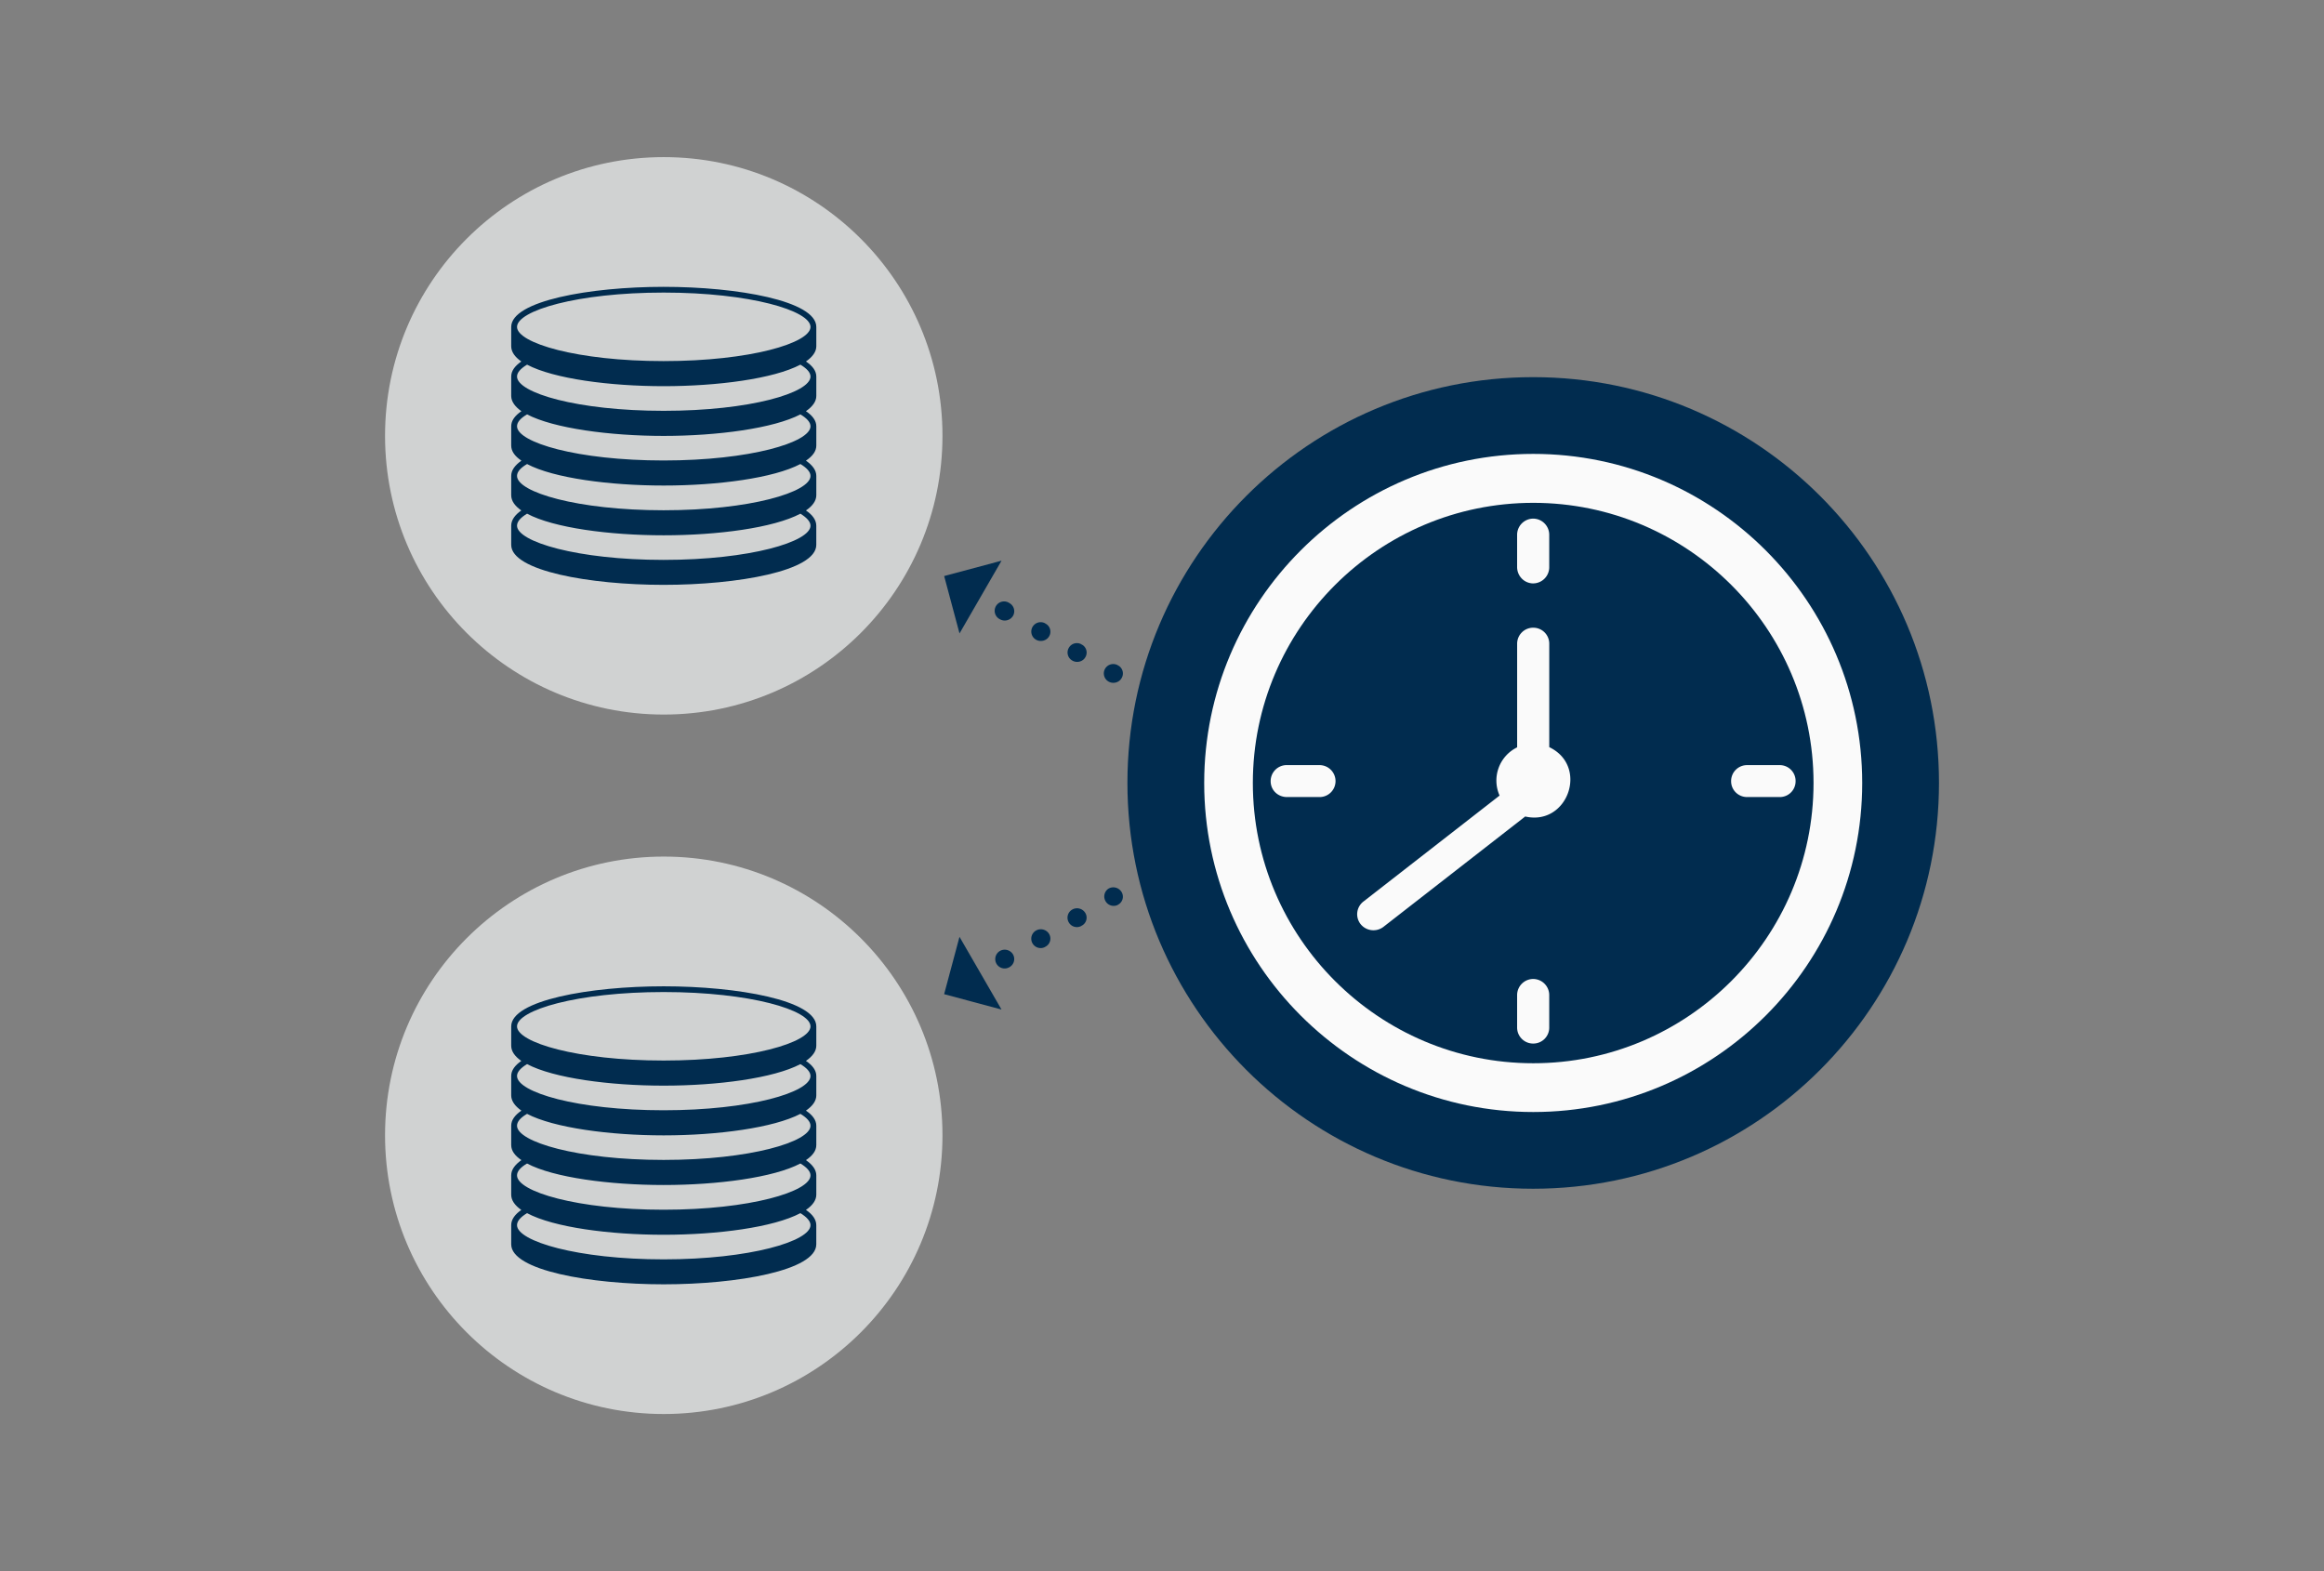 <svg xmlns="http://www.w3.org/2000/svg" width="355" height="240" viewBox="0 0 93.927 63.5"><rect x="0" y="0" width="93.927" height="63.5" fill="#808080" stroke="none"/><g stroke-width="1.979" fill-rule="evenodd"><path d="M26.827 6.35c6.22.0 11.264 5.043 11.264 11.264.0 6.222-5.044 11.266-11.264 11.266-6.223.0-11.265-5.044-11.265-11.266.0-6.221 5.042-11.264 11.265-11.264" fill="#d0d2d2"/><path d="M46.665 27.754l-.021-.02a.379.379.0 10-.378.656c.181.105.424.05.527-.13a.372.372.0 00-.128-.515zM45.2 26.91l-.02-.022a.381.381.0 00-.517.14.379.379.0 00.138.517c.18.105.424.047.527-.133A.368.368.0 0045.2 26.9zm-1.465-.844-.021-.021a.375.375.0 00-.516.137.374.374.0 00.138.515c.18.108.424.05.527-.13a.367.367.0 00-.128-.51zm-1.465-.846-.02-.022a.379.379.0 10-.38.656c.181.103.424.047.53-.133a.37.37.0 00-.13-.51zm-1.466-.847h-.01a.38.38.0 10-.38.656.39.39.0 00.526-.135.374.374.0 00-.135-.514zm-.326-1.712-2.319.621.621 2.319 1.698-2.94" fill="#012c4f"/><path d="M26.827 34.62c6.22.0 11.264 5.042 11.264 11.263.0 6.222-5.044 11.267-11.264 11.267-6.223.0-11.265-5.045-11.265-11.267.0-6.22 5.042-11.263 11.265-11.263" fill="#d0d2d2"/><path d="M46.665 35.707l-.021.021a.379.379.0 01-.378-.657.389.389.0 01.527.133.368.368.0 01-.128.511zm-1.466.845-.02.021a.38.38.0 01-.379-.657.39.39.0 01.527.132.365.365.0 01-.128.51zm-1.465.845-.021.022a.377.377.0 01-.516-.137.377.377.0 01.138-.52.39.39.0 01.527.134.367.367.0 01-.128.51zm-1.465.848-.02.022a.379.379.0 11-.38-.656.392.392.0 01.53.133.369.369.0 01-.13.51zm-1.466.847h-.01a.38.38.0 01-.517-.137.381.381.0 01.137-.52.39.39.0 01.526.135.376.376.0 01-.135.516zm-.326 1.71-2.319-.621.621-2.318 1.698 2.939" fill="#012c4f"/><path d="M61.962 15.243c9.062.0 16.404 7.34 16.404 16.398s-7.342 16.404-16.404 16.404c-9.054.0-16.396-7.346-16.396-16.404s7.342-16.398 16.396-16.398" fill="#012c4f"/><g fill="#fafafa"><path d="M61.97 18.345c-7.332.0-13.301 5.97-13.301 13.301.0 7.334 5.969 13.298 13.3 13.298 7.334.0 13.294-5.964 13.294-13.298.0-7.33-5.96-13.301-13.294-13.301zm0 24.628c-6.246.0-11.335-5.08-11.335-11.327s5.09-11.323 11.334-11.323c6.238.0 11.327 5.076 11.327 11.323.0 6.246-5.089 11.327-11.327 11.327"/><path d="M61.97 23.579a.654.654.0 00.644-.662v-1.294a.654.654.0 00-.645-.662.655.655.0 00-.653.662v1.295c0 .362.287.661.653.661m0 15.988a.653.653.0 00-.653.65v1.31a.647.647.0 00.653.65.644.644.0 00.645-.65v-1.31a.652.652.0 00-.645-.65m-8.654-8.644h-1.3a.647.647.0 00-.66.651c0 .363.294.64.66.64h1.3a.644.644.0 00.662-.64.647.647.0 00-.662-.65m18.6.0H70.61a.643.643.0 00-.645.65c0 .363.294.64.645.64h1.307a.638.638.0 00.654-.64.64.64.0 00-.654-.65m-9.302-.73V26.02a.645.645.0 00-.645-.65.647.647.0 00-.653.65v4.185a1.494 1.494.0 00-.71 1.949l-5.497 4.279a.647.647.0 00-.12.917.666.666.0 00.914.118L61.643 33c1.722.395 2.58-2.036.971-2.803"/></g><path d="M32.992 13.993v-.78c0-1.051-3.178-1.62-6.17-1.62-2.983.0-6.161.57-6.161 1.62v.78c0 .228.145.432.408.617-.257.179-.408.377-.408.608v.785c0 .222.15.432.412.616-.261.18-.412.377-.412.609v.78c0 .234.15.432.412.61-.261.187-.412.385-.412.617v.78c0 .228.145.432.408.616-.257.18-.408.384-.408.616v.776c0 1.05 3.178 1.615 6.16 1.615 2.993.0 6.17-.564 6.17-1.615v-.776c0-.228-.152-.438-.418-.616.266-.18.419-.39.419-.615v-.782c0-.227-.153-.431-.419-.616.266-.18.419-.377.419-.61v-.78c0-.227-.153-.431-.419-.609.266-.186.419-.39.419-.616v-.785c0-.227-.153-.432-.419-.608.266-.186.419-.39.419-.616zm-6.17-2.168c3.498.0 5.935.732 5.935 1.388.0.649-2.437 1.381-5.936 1.381-3.496.0-5.925-.732-5.925-1.381.0-.656 2.428-1.388 5.925-1.388zm5.935 9.422c0 .645-2.437 1.382-5.936 1.382-3.496.0-5.925-.737-5.925-1.382.0-.162.137-.324.406-.486 1.074.576 3.347.874 5.52.874 2.18.0 4.447-.3 5.527-.874.261.162.408.324.408.486zm0-2.012c0 .654-2.437 1.388-5.936 1.388-3.496.0-5.925-.734-5.925-1.388.0-.162.137-.324.406-.48 1.074.57 3.347.869 5.52.869 2.18.0 4.447-.3 5.527-.87.261.157.408.32.408.48zm0-2.007c0 .65-2.437 1.383-5.936 1.383-3.496.0-5.925-.734-5.925-1.383.0-.162.137-.324.406-.48 1.074.564 3.347.87 5.52.87 2.18.0 4.447-.306 5.527-.87.261.156.408.318.408.48zm0-2.01c0 .657-2.437 1.386-5.936 1.386-3.496.0-5.925-.73-5.925-1.386.0-.156.137-.318.406-.48 1.074.57 3.347.87 5.52.87 2.18.0 4.447-.3 5.527-.87.261.156.408.318.408.48m.235 27.045v-.78c0-1.051-3.178-1.62-6.17-1.62-2.983.0-6.161.569-6.161 1.62v.78c0 .228.145.432.408.616-.257.18-.408.378-.408.608v.786c0 .222.15.432.412.615-.261.18-.412.378-.412.61v.78c0 .234.15.432.412.61-.261.187-.412.385-.412.617v.78c0 .228.145.432.408.617-.257.18-.408.383-.408.615v.775c0 1.05 3.178 1.616 6.16 1.616 2.993.0 6.17-.564 6.17-1.616v-.775c0-.228-.152-.438-.418-.616.266-.18.419-.39.419-.616v-.78c0-.228-.153-.432-.419-.616.266-.18.419-.378.419-.61v-.781c0-.228-.153-.432-.419-.61.266-.185.419-.39.419-.615v-.786c0-.227-.153-.431-.419-.608.266-.186.419-.39.419-.616zm-6.17-2.168c3.498.0 5.935.731 5.935 1.388.0.649-2.437 1.38-5.936 1.38-3.496.0-5.925-.731-5.925-1.38.0-.657 2.428-1.388 5.925-1.388zm5.935 9.422c0 .645-2.437 1.382-5.936 1.382-3.496.0-5.925-.737-5.925-1.382.0-.162.137-.324.406-.486 1.074.576 3.347.874 5.52.874 2.18.0 4.447-.3 5.527-.874.261.161.408.324.408.486zm0-2.012c0 .654-2.437 1.388-5.936 1.388-3.496.0-5.925-.734-5.925-1.388.0-.162.137-.324.406-.48 1.074.57 3.347.869 5.52.869 2.18.0 4.447-.3 5.527-.87.261.157.408.32.408.48zm0-2.007c0 .65-2.437 1.382-5.936 1.382-3.496.0-5.925-.733-5.925-1.382.0-.162.137-.324.406-.48 1.074.564 3.347.87 5.52.87 2.18.0 4.447-.306 5.527-.87.261.156.408.318.408.48zm0-2.01c0 .656-2.437 1.385-5.936 1.385-3.496.0-5.925-.729-5.925-1.386.0-.155.137-.317.406-.48 1.074.57 3.347.871 5.52.871 2.18.0 4.447-.3 5.527-.87.261.156.408.318.408.48" fill="#012c4f"/></g></svg>